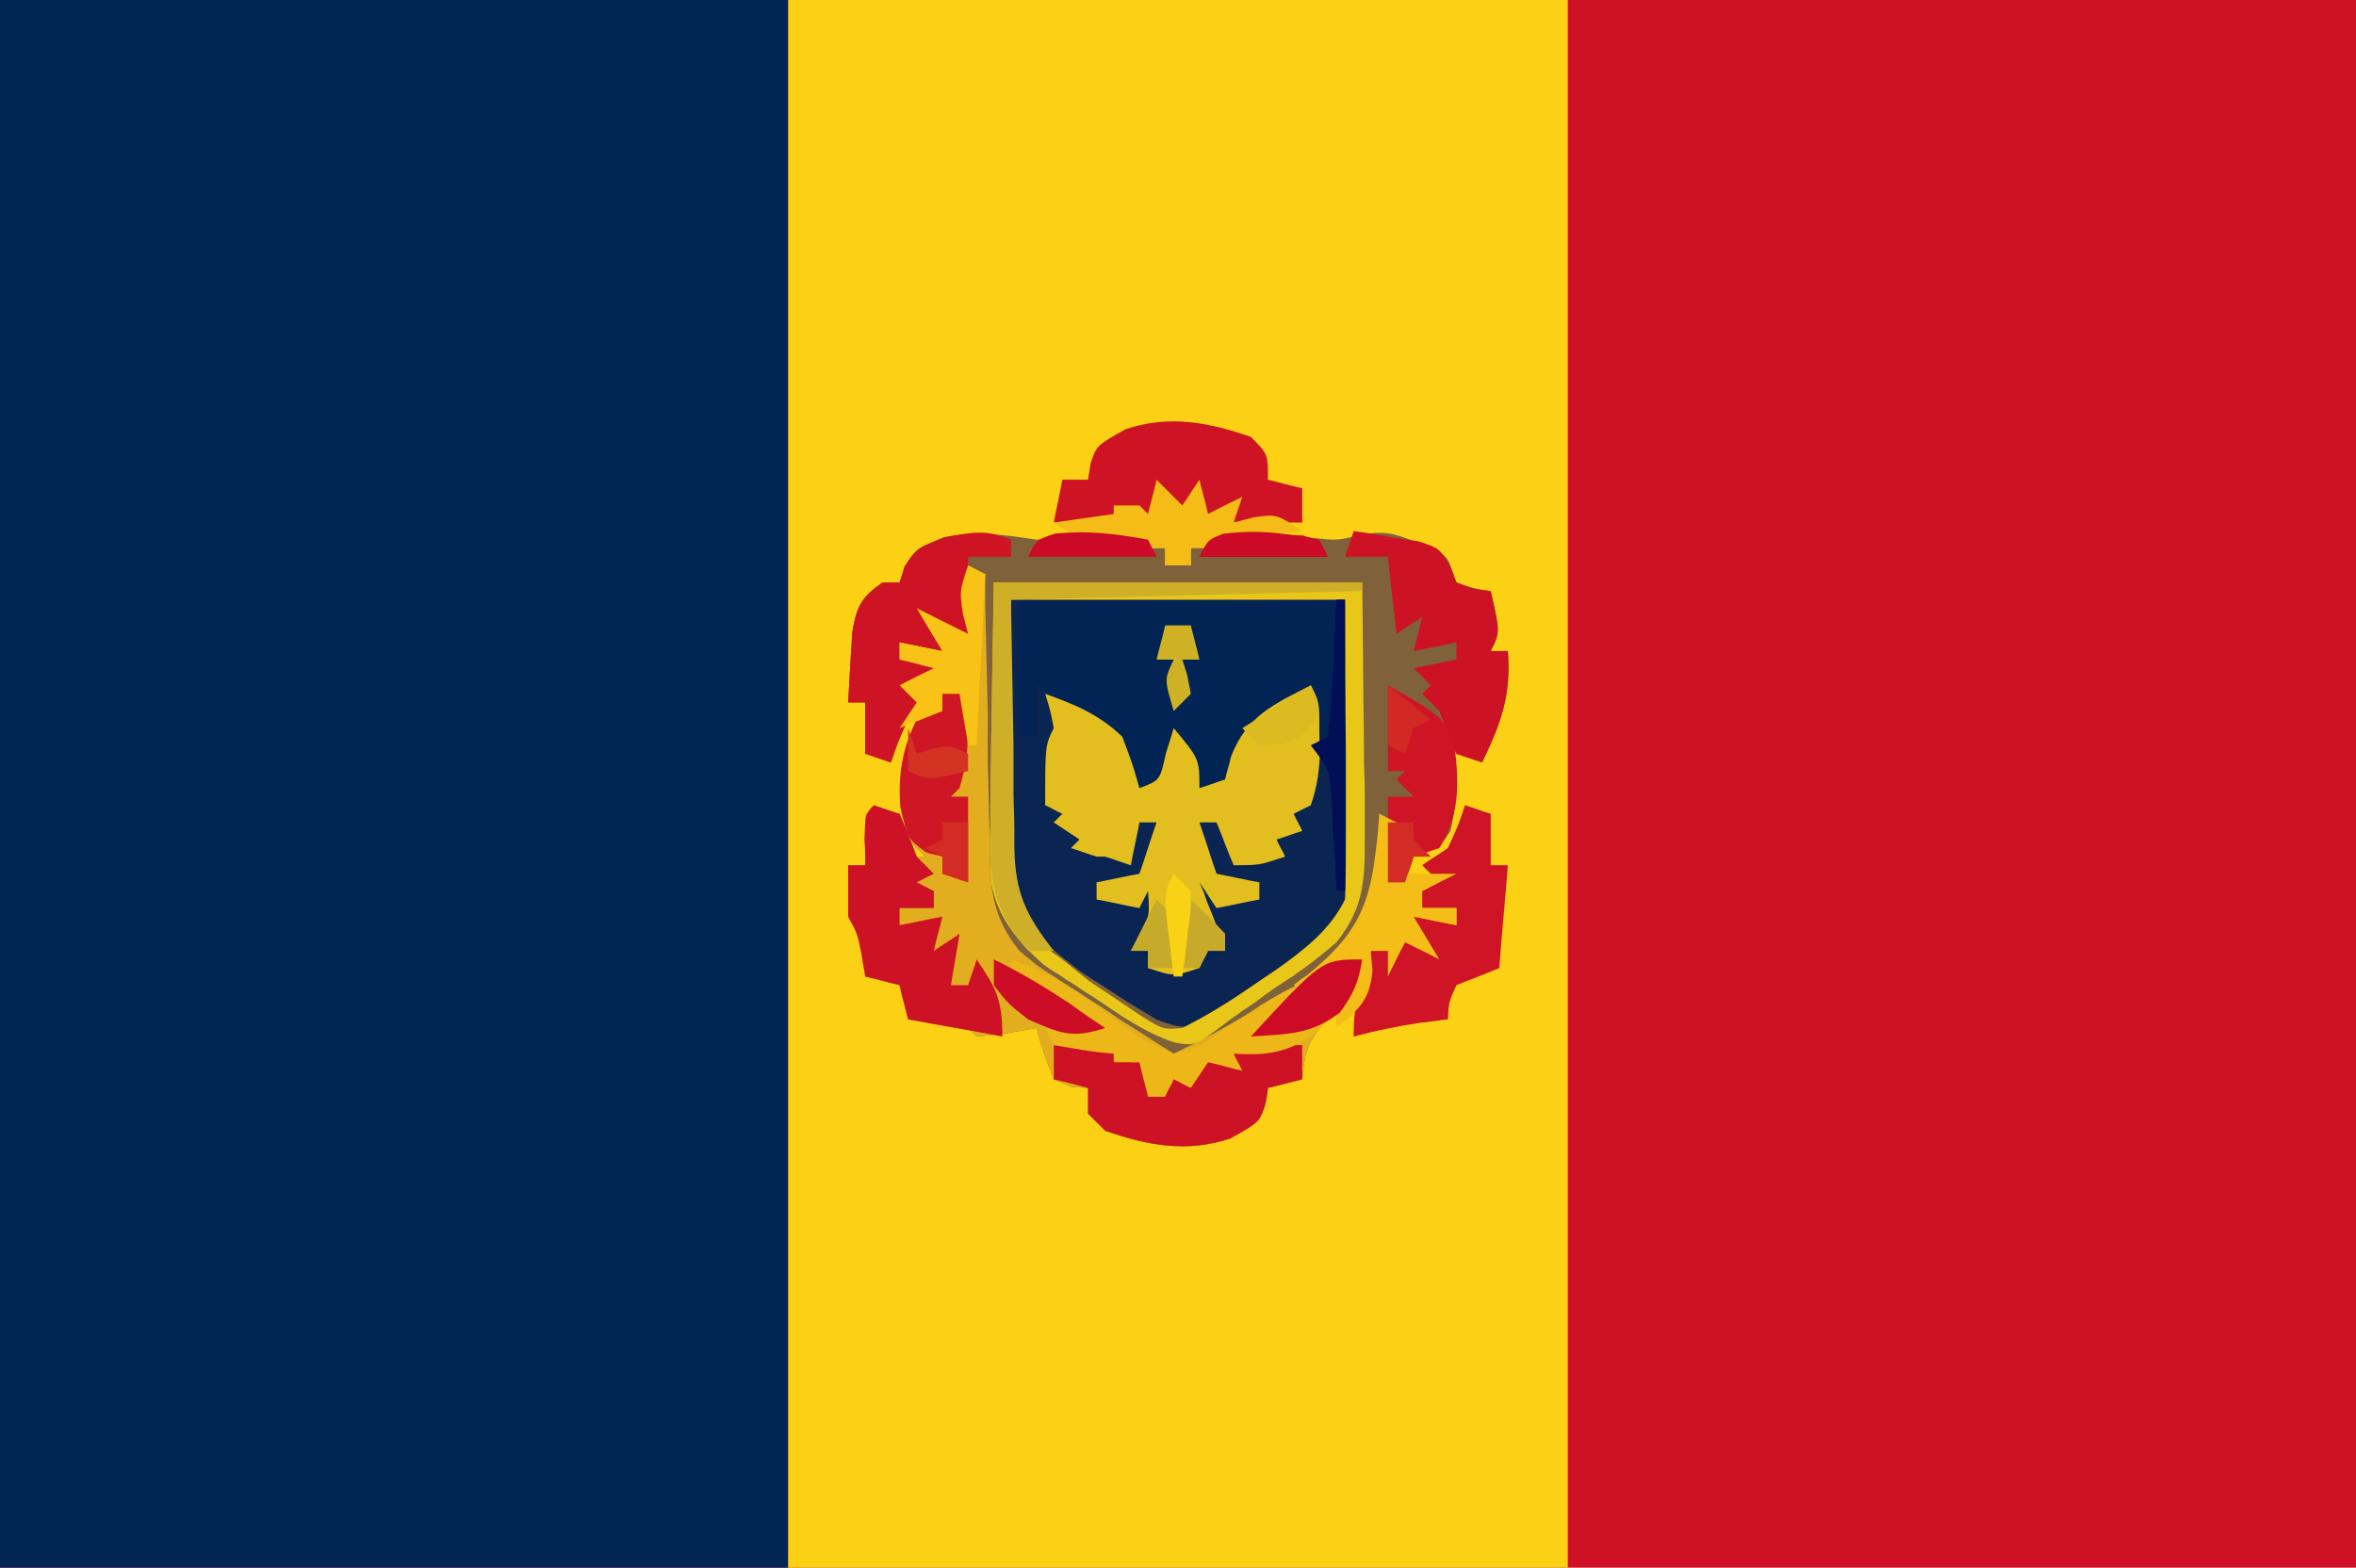 <svg height="183" width="275" xmlns="http://www.w3.org/2000/svg"><path d="m0 0h275v183c-90.7 0-181.5 0-275 0 0-60.4 0-120.8 0-183z" fill="#ce1125"/><path d="m0 0h92v183c-30.4 0-60.7 0-92 0 0-60.4 0-120.8 0-183z" fill="#012653"/><path d="m0 0h91v183c-30 0-60.1 0-91 0 0-60.4 0-120.8 0-183z" fill="#fbd015" transform="translate(92)"/><path d="m0 0c1.5-.1 3-.3 4.6-.6 3.9-.5 6.7 0 10.4 1.6v2h3c0-.7 0-1.3 0-2 5-2.3 9-1.9 14.3-1.2 2.7.3 2.7.3 5.3-.3 2.7-.6 4.1-.3 6.7.8.6.2 1.3.5 2 .7 1.7 1 1.7 1 2.7 4 2 .7 2 .7 4 1 1.1 4.8 1.1 4.8 0 7h2c.4 5.2-.8 8.4-3 13-1.5-.5-1.5-.5-3-1-1.2-2.6-1.2-2.6-2-5 2.1 4.3 2.4 9.4 1.3 14-1.3 2-1.3 2-4.3 3-.3 1-.7 2-1 3-.7 0-1.3 0-2 0 0-1.1 0-2.3.1-3.4.3-3.4.3-3.4-1.1-4.6.1.9.1.9.1 1.8.2 5.2-.1 8.7-3.1 13.2-2.7 2.9-2.7 2.9-5 5 .6-.5 1.2-1 1.9-1.5 2.1-1.5 2.1-1.5 4.1-1.5-.4 3.2-1.1 4.1-3.5 6.4-2.6 2.7-3.2 3.9-3.5 7.6-2 .5-2 .5-4 1-.1.6-.2 1.2-.3 1.9-.7 2.1-.7 2.1-4.1 4-5.1 1.7-9.7.8-14.6-.9-.7-.7-1.3-1.3-2-2 0-1 0-2 0-3-.6 0-1.2-.1-1.9-.1-.7-.3-1.4-.6-2.1-.9-1.2-3.1-1.2-3.1-2-6-1.1.2-2.3.4-3.4.6-1.2.1-2.4.3-3.6.4-.3-.3-.7-.7-1-1-2.3-.4-4.7-.7-7-1-.3-1.3-.7-2.6-1-4-1.3-.3-2.6-.7-4-1-.1-.8-.3-1.6-.4-2.4-.5-2.6-.5-2.6-1.6-4.6 0-2 0-4 0-6h2c0-2 0-4 0-6h4c.7 1.7 1.3 3.3 2 5h1c-.7-.7-1.3-1.3-2-2-1.1-5.3-1.4-9 1-14 1-.3 2-.7 3-1 0-.7 0-1.3 0-2 1-.3 2-.7 3-1 .2-2.1.4-4.3.6-6.4.1-1.2.2-2.4.3-3.7 0-.9.1-1.9.1-2.9-.3-.3-.7-.7-1-1v8c-1.3-.3-2.6-.7-4-1 .3 1 .7 2 1 3-1.7-.3-3.3-.7-5-1v2c1.6.3 3.3.7 5 1-.7.7-1.3 1.3-2 2 .3.7.7 1.3 1 2-1 .7-2 1.3-3 2-1.2 2.6-1.2 2.6-2 5-1-.3-2-.7-3-1 0-2 0-4 0-6-.7 0-1.3 0-2 0 .1-1.8.2-3.5.3-5.3.1-1 .1-2 .2-3 .5-3 1.1-4 3.5-5.7h2c.2-.6.4-1.2.6-1.9 1.4-2.1 1.4-2.1 4.6-3.4 4-.7 6.8-.3 10.8.3z" fill="#7f6239" transform="translate(121 63)"/><path d="m0 0h39c0 5.7.1 11.4.1 17.3 0 1.7.1 3.5.1 5.4v4.3 2.2c0 6.7 0 6.7-2.2 9.8-2.4 2.2-5.2 4-7.9 5.8-.7.5-1.4 1-2.2 1.6-.7.5-1.4.9-2.1 1.4-.6.5-1.3.9-1.9 1.4-2.4 1-3.5.7-5.9-.2-2-1.2-4-2.4-5.9-3.7-1.1-.7-2.1-1.3-3.1-2-4.8-3.7-7.7-6.2-8.6-12.2 0-1.4.1-2.9.1-4.3 0-.7 0-1.4 0-2.1.1-2.5.1-5.1.2-7.6.1-5.6.2-11.3.3-17.1z" fill="#022454" transform="translate(118 70)"/><path d="m0 0h1v3.5c.1 4.3.2 8.6.3 12.9v5.6c.1 2.6.1 5.3.2 8v2.5c.1 4.6.5 7.8 3.5 11.5 2 1.7 2 1.7 4.2 3.1 1.2.8 1.2.8 2.5 1.6.8.5 1.6 1.1 2.5 1.6.8.6 1.7 1.1 2.5 1.7 2.1 1.3 4.2 2.7 6.3 4 3.5-1.7 6.8-3.4 10.1-5.6 3.8-2.4 7.6-4 11.9-5.4-.4 3.2-1.1 4.1-3.5 6.4-2.6 2.7-3.2 3.9-3.5 7.6-2 .5-2 .5-4 1-.1.6-.2 1.2-.3 1.9-.7 2.1-.7 2.1-4.1 4-5.1 1.7-9.7.8-14.6-.9-.7-.7-1.3-1.3-2-2 0-1 0-2 0-3-.6 0-1.2-.1-1.9-.1-.7-.3-1.4-.6-2.1-.9-1.2-3.1-1.2-3.1-2-6-1.1.2-2.3.4-3.4.6-1.2.1-2.4.3-3.6.4-.3-.3-.7-.7-1-1-2.3-.4-4.7-.7-7-1-.3-1.3-.7-2.6-1-4-1.3-.3-2.6-.7-4-1-.1-.8-.3-1.6-.4-2.4-.5-2.6-.5-2.6-1.6-4.6 0-2 0-4 0-6h2c0-2 0-4 0-6h4c.7 1.7 1.3 3.3 2 5h1c-.7-.7-1.3-1.3-2-2-1.1-5.3-1.4-9 1-14 1-.3 2-.7 3-1 0-.7 0-1.3 0-2 1-.3 2-.7 3-1 .3-4.3.7-8.6 1-13z" fill="#e2ae1f" transform="translate(114 67)"/><path d="m0 0h1v16h2c0-2 0-4 0-6 .7.3 1.3.7 2 1 .3 1 .7 2 1 3l2 2c-1 .3-2 .7-3 1 .3 1.7.7 3.3 1 5-.7 0-1.3 0-2 0v2c1.3.3 2.6.7 4 1-.7.3-1.3.7-2 1 2.8 2.3 2.8 2.3 6 2v2c.7.3 1.3.7 2 1 .3-1.6.7-3.3 1-5h2c.2 2.8.4 4.5-1.2 6.9-1.8 1.1-1.8 1.1-4 .8-.6-.2-1.2-.5-1.8-.7v2c1.7.3 3.3.7 5 1 .7-1.3 1.3-2.6 2-4 .3 1 .7 2 1 3-1.9 3.2-1.9 3.2-4 6 4.3 1.8 4.3 1.8 8.9 1.1.7-.3 1.4-.7 2.1-1.1-1-1.4-1-1.4-2.1-2.8-.6-1.1-1.2-2.1-1.9-3.2.3-1 .7-2 1-3 .7 1.3 1.3 2.6 2 4l5-1c0-.7 0-1.3 0-2-.9.3-.9.3-1.8.7-2.2.3-2.2.3-3.9-.8-1.7-2.4-1.5-4.1-1.3-6.9h2c1.6 2.5 1.6 2.5 3 5l2-2c1-1 1-1 4-3-.5-1-.5-1-1-2 1-.3 2-.7 3-1-.7-.7-1.3-1.3-2-2 .7-.3 1.3-.7 2-1 0-1 0-2 0-3 .7-.3 1.3-.7 2-1 .3-2.7.5-5.3.6-8.1.1-.7.1-1.5.1-2.3.1-1.8.2-3.7.3-5.6h1c0 4.9.1 9.8.1 14.7 0 1.7 0 3.4.1 5v7.3 2.2c0 6.7 0 6.7-2.2 9.8-2.4 2.2-5.2 4-7.9 5.8-.7.5-1.4 1-2.2 1.6-.7.5-1.4.9-2.1 1.4-.6.5-1.3.9-1.9 1.4-2.4 1-3.5.7-5.9-.2-2-1.2-4-2.4-5.9-3.7-1.1-.7-2.1-1.3-3.1-2-4.8-3.7-7.7-6.2-8.6-12.2 0-1.4.1-2.9.1-4.3 0-.8 0-1.6 0-2.4.1-2.4.1-4.8.2-7.3 0-1.6 0-3.3.1-5 0-4 .1-8.1.2-12.1z" fill="#0b2553" transform="translate(118 70)"/><path d="m0 0c1 2 1 2 1 5 0 .8 0 1.6.1 2.4-.1 2.4-.3 4.3-1.1 6.6-1 .5-1 .5-2 1 .3.7.7 1.3 1 2-1 .3-2 .7-3 1 .3.7.7 1.3 1 2-3 1-3 1-6 1-.7-1.6-1.3-3.3-2-5-.7 0-1.3 0-2 0 .7 2 1.3 4 2 6 1.6.3 3.3.7 5 1v2c-1.7.3-3.3.7-5 1-.7-1-1.3-2-2-3 .5 1.1.5 1.1.9 2.3.8 1.9 1.5 3.8 2.1 5.7-.7 0-1.3 0-2 0-.3.7-.7 1.3-1 2-3 1-3 1-6 0 0-.7 0-1.3 0-2-.7 0-1.3 0-2 0l1-1.8c1.2-2.3 1.2-2.3 1-5.2-.3.7-.7 1.3-1 2-1.7-.3-3.3-.7-5-1 0-.7 0-1.3 0-2 1.6-.3 3.3-.7 5-1 .7-2 1.3-4 2-6-.7 0-1.3 0-2 0-.3 1.7-.7 3.3-1 5-1-.3-2-.7-3-1-.3 0-.7 0-1 0-1-.3-2-.7-3-1l1-1c-1-.7-2-1.3-3-2l1-1c-.7-.3-1.3-.7-2-1 0-7 0-7 1-9-.4-2.1-.4-2.1-1-4 3.4 1.2 6.3 2.4 9 5 1.2 3.2 1.2 3.2 2 6 2.4-.9 2.4-.9 3.1-4.1.3-.9.6-1.9.9-2.9 3 3.6 3 3.6 3 7 1-.3 2-.7 3-1 .2-.9.5-1.8.7-2.7 1.8-4.7 5-6.1 9.3-8.3z" fill="#e2bf1f" transform="translate(153 80)"/><path d="m0 0h43c.1 6 .1 12 .2 18.2 0 2.8 0 2.8.1 5.7v4.5 2.4c0 4.6-.4 7.5-3.3 11.2-2.5 2.1-2.5 2.1-5.3 4.1-1 .6-2 1.3-3 2-1.3 1-1.3 1-2.7 1.9-.6.5-1.3.9-1.9 1.4-3.6 2.7-3.6 2.7-6 2.3-3.6-1.2-6.5-3.3-9.6-5.4-.7-.4-1.3-.8-2-1.3-1-.6-1-.6-2-1.3-.6-.3-1.1-.7-1.7-1.1-3-2.7-5.4-5.5-6.1-9.6-.2-2.2-.2-4.4-.1-6.7 0-.7 0-1.4 0-2.2 0-2.6.1-5.3.1-8 .1-6 .2-11.9.3-18.1zm2 2c-.1 5.6-.2 11.3-.4 17.1 0 1.7-.1 3.5-.1 5.3-.5 9-.5 9 3.1 16.9 1.7 1.5 1.7 1.5 3.4 2.7 1 .8 2 1.6 3.1 2.5l3 2c1 .7 2.1 1.4 3.1 2.1 2.6 1.6 2.6 1.6 4.8 1.4 2.8-1.4 5.4-3 8-4.8 1-.7 2.1-1.4 3.1-2.1 3.2-2.3 6.1-4.5 7.9-8.1.1-2.6.1-5.2.1-7.9 0-.6 0-1.3 0-2 0-2.6 0-5.2 0-7.7-.1-5.8-.1-11.5-.1-17.4-12.9 0-25.7 0-39 0z" fill="#e9c719" transform="translate(116 68)"/><path d="m0 0c1 .3 2 .7 3 1v6h2c-.3 4-.7 7.9-1 12-1.6.7-3.3 1.3-5 2-.9 2-.9 2-1 4-1.1.1-2.1.3-3.3.4-2.6.4-5.1.9-7.7 1.6 0-3.9.7-6.4 2-10h2l2-2c.7.3 1.3.7 2 1-.3-1-.7-2-1-3 1.6.3 3.3.7 5 1 0-.7 0-1.3 0-2-1.3 0-2.6 0-4 0 0-.7 0-1.3 0-2 .7-.3 1.3-.7 2-1-.7-.7-1.3-1.3-2-2 1-.7 2-1.3 3-2 1.2-2.6 1.2-2.6 2-5z" fill="#ce1425" transform="translate(171 94)"/><path d="m0 0c2 2 2 2 2 5 1.3.3 2.6.7 4 1v4c-3.3 0-6.7 0-10 0 0-.3 0-.7 0-1-1 .5-1 .5-2 1-.3-.7-.7-1.3-1-2-1 0-2 0-3 0-.7.7-1.3 1.3-2 2-.7-.3-1.3-.7-2-1 .3.7.7 1.3 1 2-1.1-.2-2.2-.3-3.3-.5-3.6-.6-3.6-.6-6.7-.5.3-1.6.7-3.3 1-5h3c.1-.6.2-1.2.3-1.9.7-2.1.7-2.1 4.1-4 5.1-1.7 9.7-.8 14.6.9z" fill="#ce1325" transform="translate(146 51)"/><path d="m0 0c1 .3 2 .7 3 1 .7 1.6 1.4 3.3 2 5l2 2c-1 .5-1 .5-2 1 .7.3 1.3.7 2 1v2c-1.3 0-2.6 0-4 0v2c1.7-.3 3.3-.7 5-1-.3 1.3-.7 2.6-1 4 1-.7 2-1.3 3-2-.3 2-.7 4-1 6h2c.3-1 .7-2 1-3 2.3 3.4 3 4.7 3 9-3.6-.7-7.3-1.3-11-2-.3-1.3-.7-2.6-1-4-1.3-.3-2.6-.7-4-1-.1-.8-.3-1.6-.4-2.4-.5-2.6-.5-2.6-1.6-4.6 0-2 0-4 0-6h2c0-1 0-1.9-.1-2.9.1-3.1.1-3.1 1.1-4.1z" fill="#ce1225" transform="translate(102 94)"/><path d="m0 0v2c-1.7 0-3.3 0-5 0v9c-1.3-.3-2.6-.7-4-1 .3 1 .7 2 1 3-1.7-.3-3.3-.7-5-1v2c1.6.3 3.3.7 5 1-.7.7-1.3 1.3-2 2 .3.7.7 1.3 1 2-1 .7-2 1.3-3 2-1.2 2.6-1.2 2.6-2 5-1-.3-2-.7-3-1 0-2 0-4 0-6-.7 0-1.3 0-2 0 .1-1.8.2-3.5.3-5.3.1-1 .1-2 .2-3 .5-3 1.1-4 3.5-5.7h2c.2-.6.4-1.2.6-1.9 1.4-2.1 1.4-2.1 4.8-3.4 3.2-.6 4.7-.9 7.6.3z" fill="#ce1325" transform="translate(118 63)"/><path d="m0 0h9v2h3c-.3 1.3-.7 2.6-1 4h2c.3-1 .7-2 1-3 4.2-2 4.2-2 6-2 .7-.3 1.3-.7 2-1h7v4c-1.3.3-2.6.7-4 1-.1.9-.1.9-.3 1.9-.7 2.1-.7 2.1-4.1 4-5.1 1.7-9.7.8-14.6-.9-.7-.7-1.3-1.3-2-2 0-1 0-2 0-3-1.3-.3-2.6-.7-4-1 0-1.3 0-2.6 0-4z" fill="#ce1225" transform="translate(123 122)"/><path d="m0 0c1.6.2 3.3.5 4.9.8 1.3.2 1.3.2 2.7.4 2.4.8 2.4.8 3.6 2.8.3.7.5 1.3.8 2 2.1.8 2.1.8 4 1 1.1 4.8 1.1 4.8 0 7h2c.4 5.2-.8 8.4-3 13-1-.3-2-.7-3-1-.7-1.6-1.4-3.3-2-5-.7-.7-1.3-1.3-2-2l1-1c-.7-.7-1.3-1.3-2-2 1.7-.3 3.3-.7 5-1 0-.7 0-1.3 0-2-1.6.3-3.3.7-5 1 .3-1.3.7-2.6 1-4-1 .7-2 1.3-3 2-.3-3-.7-5.9-1-9-1.6 0-3.3 0-5 0 .3-1 .7-2 1-3z" fill="#ce1225" transform="translate(158 62)"/><path d="m0 0c3.1 1.1 5.7 2.4 8.3 4.3.6.4 1.2.8 1.8 1.2 1.2.9 2.4 1.8 3.6 2.7 2 1.4 2 1.4 5.3 2.8 3.3-.9 3.3-.9 6-3 .7-.4 1.4-.9 2.2-1.3.6-.4 1.2-.8 1.9-1.3 3.8-2.4 7.6-4 11.9-5.4-.5 4.3-2.9 6.2-6 9-3.1 2-5.4 2.2-9 2 .3.7.7 1.3 1 2-1.3-.3-2.6-.7-4-1-1 1.5-1 1.5-2 3-.7-.3-1.3-.7-2-1-.3.7-.7 1.3-1 2-.7 0-1.3 0-2 0-.3-1.3-.7-2.6-1-4-1 0-2 0-3 0 0-.3 0-.7 0-1-1.1-.1-2.3-.2-3.4-.4-1.8-.3-1.8-.3-3.6-.6-.3-.7-.7-1.3-1-2h6c-.7-.5-1.4-1-2.2-1.5-.9-.6-1.8-1.3-2.8-1.9-.9-.7-1.9-1.3-2.8-2-.7-.5-1.5-1-2.2-1.6 0-.3 0-.7 0-1z" fill="#edb719" transform="translate(118 112)"/><path d="m0 0h43v1c-13.5.3-27.1.7-41 1 .1 5.7.2 11.3.3 17.1v5.4c0 1.4.1 2.8.1 4.3v2.2c.1 5.3 1.4 7.9 4.6 12-1 0-2 0-3 0-4.2-4.8-4.6-8.6-4.4-14.7 0-.7 0-1.4 0-2.2 0-2.6.1-5.3.1-8 .1-6 .2-11.9.3-18.1z" fill="#cfaf28" transform="translate(116 68)"/><path d="m0 0c0 8.4 0 8.4-1 12-.3.3-.7.7-1 1h2v10c-1-.3-2-.7-3-1 0-.7 0-1.3 0-2-.6-.2-1.3-.3-1.9-.5-2.1-1.5-2.1-1.5-3-5.2-.3-3.9.2-6.8 1.9-10.3 1-.3 2-.7 3-1 0-.7 0-1.3 0-2 2-1 2-1 3-1z" fill="#cf1625" transform="translate(113 80)"/><path d="m0 0c6.5 3.7 6.5 3.7 7.8 7.2.5 4.3.6 8-1.8 11.8-1 .3-2 .7-3 1-.3 1-.7 2-1 3-.7 0-1.3 0-2 0 0-3.3 0-6.6 0-10h3c-.7-.7-1.3-1.3-2-2l1-1c-.7 0-1.3 0-2 0 0-3.3 0-6.6 0-10z" fill="#cf1425" transform="translate(162 80)"/><path d="m0 0c.7.3 1.3.7 2 1-.3 2.3-.7 4.6-1 7 .7-.3 1.3-.7 2-1h6c-2 1-2 1-4 2v2h4v2c-2.5-.5-2.5-.5-5-1 1 1.7 2 3.3 3 5-1.3-.7-2.6-1.3-4-2-.7 1.3-1.3 2.6-2 4 0-1 0-2 0-3-.7 0-1.3 0-2 0 .1 1.1.1 1.1.2 2.3-.3 3.5-1.6 4.5-4.2 6.7 0-1.3 0-2.6 0-4 .7-.3 1.3-.7 2-1 .3-1 .7-2 1-3-2 1.3-4 2.6-6 4-.7-.3-1.3-.7-2-1 .5-.4 1-.8 1.5-1.1 5.5-4.5 7.3-7.6 8.1-14.7.2-1.4.3-2.8.4-4.2z" fill="#f4bd18" transform="translate(161 95)"/><path d="m0 0 3 3c.7-1 1.3-2 2-3 .3 1.3.7 2.6 1 4 1.3-.7 2.6-1.3 4-2-.3 1-.7 2-1 3 .8-.2 1.5-.4 2.3-.6 2.7-.4 2.7-.4 5.7 1.6-1.6.2-1.6.2-3.2.4-2.7.4-5.2.9-7.8 1.6-.7 0-1.3 0-2 0v2c-1 0-2 0-3 0 0-.7 0-1.3 0-2-1.1 0-1.1 0-2.2.1-4.4-.1-7.1-.6-10.8-3.1l7-1c0-.3 0-.7 0-1h3l1 1c.3-1.3.7-2.6 1-4z" fill="#f5bb17" transform="translate(135 56)"/><path d="m0 0c.7.3 1.3.7 2 1-.3 6.6-.7 13.2-1 20-.3 0-.7 0-1 0-.3-2-.7-4-1-6-.7 0-1.3 0-2 0v2c-1.7.7-3.3 1.3-5 2l2-3c-.7-.7-1.3-1.3-2-2 1.3-.7 2.6-1.3 4-2-1.3-.3-2.6-.7-4-1 0-.7 0-1.3 0-2l5 1c-1-1.6-2-3.3-3-5l6 3c-.2-.8-.4-1.5-.6-2.3-.4-2.7-.4-2.7.6-5.7z" fill="#f8c216" transform="translate(113 66)"/><path d="m0 0h1v34c-.3 0-.7 0-1 0 0-1-.1-2-.1-3-.1-1.2-.2-2.5-.3-3.8 0-1.3-.1-2.5-.2-3.8-.2-3.5-.2-3.5-2.4-6.4.7-.3 1.3-.7 2-1 .3-2.7.5-5.3.6-8.1.1-.7.1-1.5.1-2.3.1-1.8.2-3.7.3-5.6z" fill="#000f56" transform="translate(156 70)"/><path d="m0 0c-.4 2.6-1 4-2.6 6.2-3.4 2.6-6.1 2.5-10.4 2.8 8.3-9 8.3-9 13-9z" fill="#cd0b26" transform="translate(159 112)"/><path d="m0 0c3.1 1.5 5.9 3.2 8.8 5.1 1.1.8 1.1.8 2.4 1.7.6.4 1.2.8 1.8 1.2-3.9 1.3-5.3.6-9-1-2.4-1.9-2.4-1.9-4-4 0-1 0-2 0-3z" fill="#cd0c26" transform="translate(116 112)"/><path d="m0 0c.8.1 1.6.2 2.4.2.9.3.9.3 1.9.5.3.6.7 1.3 1 2-4.9 0-9.9 0-15 0 1-2 1-2 2.8-2.7 2.4-.3 4.5-.3 6.9 0z" fill="#cc0926" transform="translate(149.688 62.312)"/><path d="m0 0c.3.7.7 1.3 1 2-5 0-9.9 0-15 0 1-2 1-2 3.1-2.7 3.9-.4 7 0 10.9.7z" fill="#cc0926" transform="translate(134 63)"/><path d="m0 0c1 2 1 2 .4 4.1-1.4 1.9-1.4 1.9-3.9 2.8-1.2 0-1.2 0-2.5.1-.7-.7-1.3-1.3-2-2z" fill="#dbba22" transform="translate(153 80)"/><path d="m0 0c2 2 2 2 2.1 5.1 0 1-.1 1.9-.1 2.9-1 0-2 0-3 0 0-.7 0-1.3 0-2-.7 0-1.3 0-2 0z" fill="#c6aa2a" transform="translate(135 105)"/><path d="m0 0c1.4 1.3 2.7 2.6 4 4v2c-.7 0-1.3 0-2 0-.3.7-.7 1.3-1 2-.7 0-1.3 0-2 0-.1-5.7-.1-5.7 1-8z" fill="#c7aa2a" transform="translate(139 105)"/><path d="m0 0h3c.3 1.3.7 2.6 1 4-.7 0-1.3 0-2 0 .2.6.4 1.2.6 1.9.1.7.3 1.4.4 2.1-.7.7-1.3 1.3-2 2-1.1-3.7-1.1-3.7 0-6-.7 0-1.3 0-2 0 .3-1.3.7-2.6 1-4z" fill="#ceb125" transform="translate(136 73)"/><path d="m0 0h3v2l2 2c-.7 0-1.3 0-2 0-.3 1-.7 2-1 3-.7 0-1.3 0-2 0 0-2.3 0-4.6 0-7z" fill="#d32c24" transform="translate(162 96)"/><path d="m0 0h3v7c-1-.3-2-.7-3-1 0-.7 0-1.3 0-2-.7-.3-1.3-.7-2-1 .7-.3 1.3-.7 2-1 0-.7 0-1.3 0-2z" fill="#d32c24" transform="translate(110 96)"/><path d="m0 0c.3 1 .7 2 1 3 .6-.2 1.2-.4 1.9-.6 2.1-.4 2.1-.4 4.1.6v2c-4.7 1.1-4.7 1.1-7 0 0-1.6 0-3.3 0-5z" fill="#d43223" transform="translate(106 85)"/><path d="m0 0c1.7 1.3 3.3 2.6 5 4-1 .5-1 .5-2 1-.3 1-.7 2-1 3-.7-.3-1.3-.7-2-1 0-2.3 0-4.6 0-7z" fill="#d22924" transform="translate(162 80)"/><path d="m0 0 2 2c0 2.4 0 2.4-.4 5.1-.1.9-.2 1.8-.3 2.8-.1.7-.2 1.4-.3 2.1-.3 0-.7 0-1 0-.2-1.6-.4-3.2-.6-4.9-.1-.9-.2-1.8-.3-2.7-.1-2.4-.1-2.4.9-4.4z" fill="#f9d216" transform="translate(137 102)"/></svg>